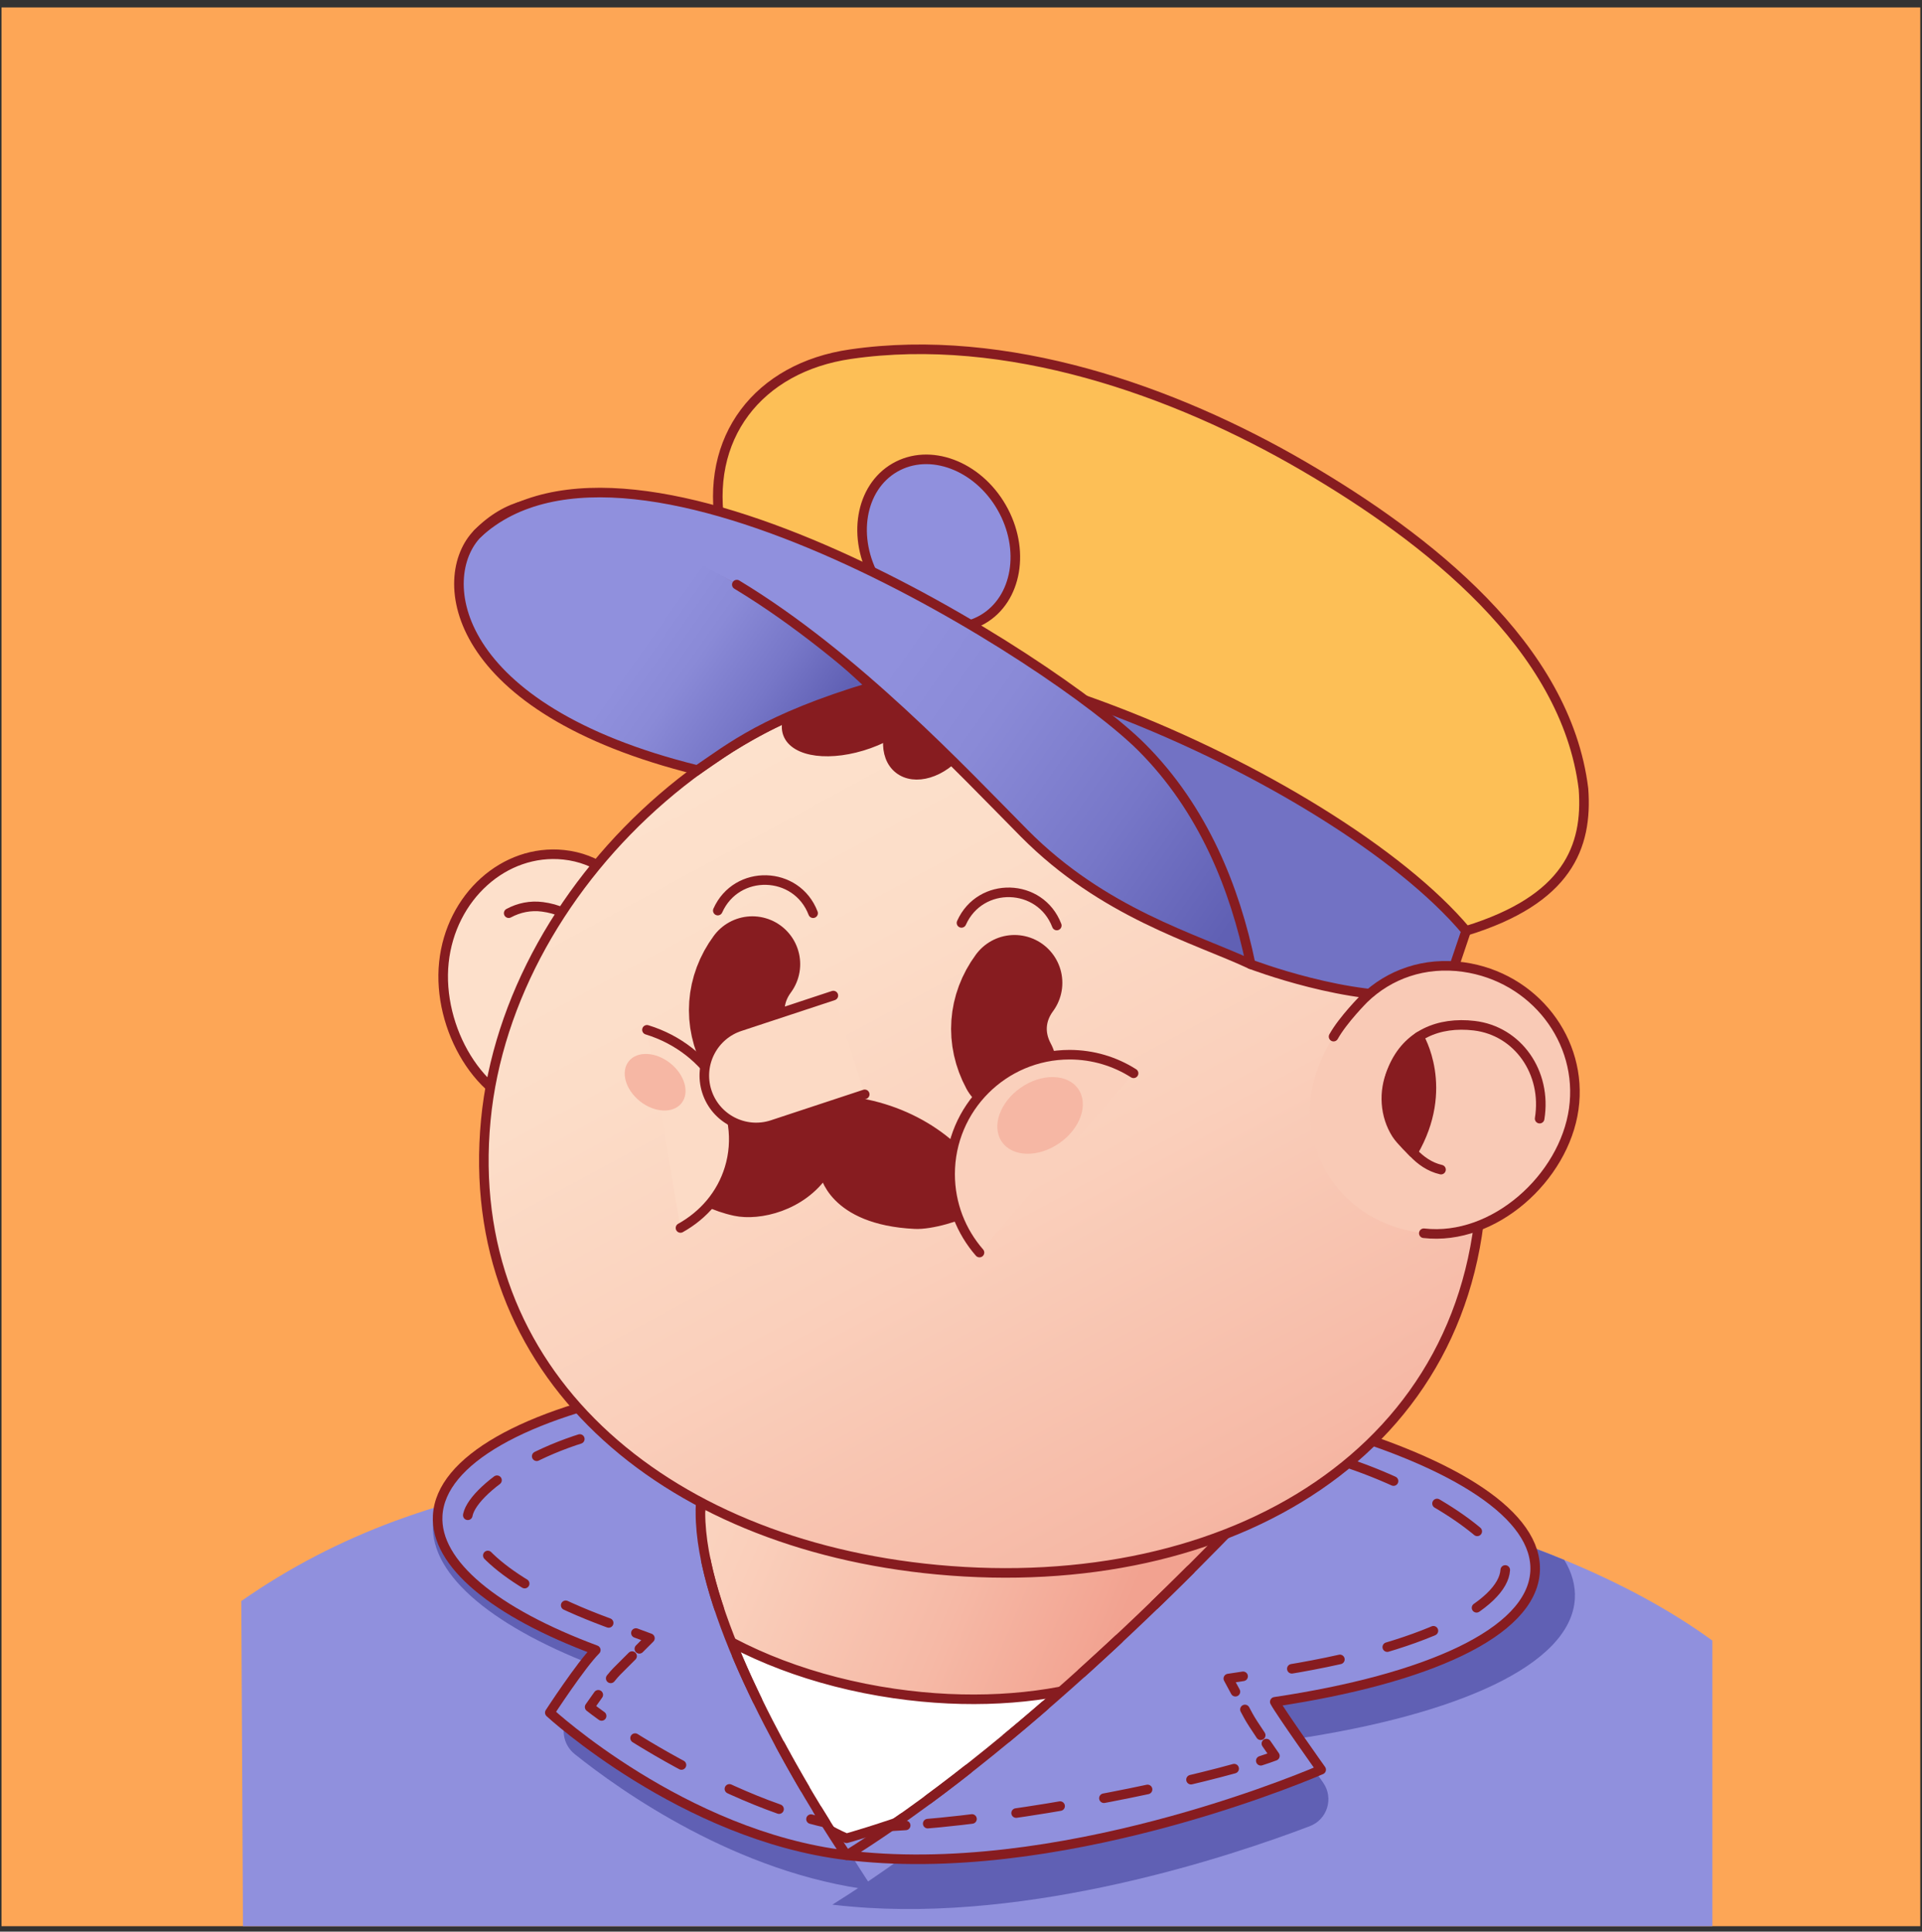 <svg width="199" height="200" viewBox="0 0 199 200" fill="none" xmlns="http://www.w3.org/2000/svg">
<rect x="0" y="0" width="199" height="200" fill="#333333" stroke="none"/>
<g clip-path="url(#clip0_3_17463)">
<rect width="198.663" height="198.663" transform="translate(0.157 0.772)" fill="#FDA656"/>
<path d="M177.296 169.862V291.496C177.296 293.421 176.949 295.384 176.237 297.173C175.798 298.269 175.222 299.316 174.522 300.244C174.089 300.833 173.606 301.377 173.074 301.879C171.711 303.179 170.064 304.133 168.306 304.677C166.548 305.222 164.678 305.352 162.876 305.123L39.949 289.613C38.004 289.366 36.085 288.691 34.351 287.688C32.611 286.685 31.057 285.36 29.751 283.787C28.445 282.221 27.386 280.413 26.661 278.462C25.931 276.512 25.535 274.407 25.535 272.32L24.983 165.77C30.042 162.234 35.33 159.541 40.859 157.491C49.508 154.29 58.74 152.662 68.578 151.832C78.776 150.972 89.617 150.972 101.134 150.972C112.799 150.972 124.507 151.981 135.46 153.987C145.057 155.733 154.072 158.247 161.966 161.516C167.749 163.9 172.925 166.68 177.296 169.862Z" fill="#9090DD"/>
<path d="M58.904 177.49C60.042 175.84 61.547 173.752 62.489 172.806C51.239 168.627 44.534 163.179 44.831 157.792C44.862 157.185 44.986 156.591 45.19 156.009C53.84 152.808 63.071 151.179 72.91 150.35L74.674 153.551C74.334 154.746 74.179 156.058 74.179 157.47C74.179 171.673 90.066 195.096 90.487 195.721C76.349 194.021 64.255 185.422 59.503 181.615C58.25 180.612 57.992 178.81 58.904 177.49Z" fill="#6060B4"/>
<path d="M163.056 165.553C162.629 172.382 150.951 177.534 133.98 180.072C134.325 180.71 135.739 182.771 137.003 184.584C138.114 186.177 137.431 188.385 135.617 189.076C127.498 192.169 106.811 199.087 88.039 197.396C87.419 197.341 86.794 197.279 86.181 197.205C106.155 184.735 126.798 163.399 135.46 153.987C145.057 155.733 154.072 158.247 161.966 161.516C162.759 162.829 163.136 164.179 163.056 165.553Z" fill="#6060B4"/>
<path d="M128.028 162.238C127.292 171.897 113.491 178.719 97.205 177.476C80.918 176.233 68.313 167.397 69.049 157.739C69.785 148.081 83.586 141.259 99.873 142.502C116.159 143.744 128.765 152.581 128.028 162.238Z" fill="url(#paint0_linear_3_17463)"/>
<path d="M125.762 166.206C121.188 173.547 107.69 177.531 92.599 175.344C75.826 172.907 63.097 163.728 62.996 154.355C62.314 155.5 61.858 156.729 61.641 158.028C60.577 164.478 65.758 171.136 74.403 175.793C76.771 180.748 81.061 187.552 87.648 190.332C87.648 190.332 101.301 186.526 110.396 180.809C118.756 178.841 124.684 174.468 125.652 168.6C125.781 167.805 125.819 167.001 125.762 166.206Z" fill="white" stroke="#871C20" stroke-width="0.991" stroke-miterlimit="10" stroke-linecap="round" stroke-linejoin="round"/>
<path d="M56.926 177.323C56.926 177.323 60.133 172.4 61.687 170.846C51.261 166.97 45.038 161.918 45.317 156.921C45.626 151.213 54.356 146.371 67.928 143.808L70.553 148.569L72.987 152.984C72.671 154.098 72.522 155.312 72.522 156.624C72.522 166.778 81.283 182.016 85.469 188.721C86.72 190.715 87.555 191.953 87.648 192.09C70.702 190.053 56.926 177.323 56.926 177.323Z" fill="#9090DD" stroke="#871C20" stroke-width="0.991" stroke-miterlimit="10" stroke-linecap="round" stroke-linejoin="round"/>
<path d="M66.198 170.714L67.293 169.619L65.841 169.081" stroke="#871C20" stroke-width="0.991" stroke-linecap="round" stroke-linejoin="round"/>
<path d="M63.02 168.036L62.766 167.942C51.949 163.917 48.271 159.583 48.407 157.094C48.554 154.401 56.317 148.752 66.807 147.516" stroke="#871C20" stroke-width="0.991" stroke-linecap="round" stroke-linejoin="round" stroke-dasharray="4.81 4.81"/>
<path d="M68.304 147.371C68.813 147.332 69.329 147.305 69.85 147.289L70.597 148.644" stroke="#871C20" stroke-width="0.991" stroke-linecap="round" stroke-linejoin="round"/>
<path d="M72.158 151.477L72.988 152.982C72.672 154.097 72.524 155.31 72.524 156.623C72.524 165.582 79.344 178.499 83.825 186.021" stroke="#871C20" stroke-width="0.991" stroke-linecap="round" stroke-linejoin="round" stroke-dasharray="5.17 5.17"/>
<path d="M84.657 187.404C84.943 187.872 85.214 188.312 85.469 188.721C84.973 188.609 84.472 188.484 83.969 188.348" stroke="#871C20" stroke-width="0.991" stroke-linecap="round" stroke-linejoin="round"/>
<path d="M80.661 187.311C74.148 185.007 67.637 181.265 63.715 178.647" stroke="#871C20" stroke-width="0.991" stroke-linecap="round" stroke-linejoin="round" stroke-dasharray="5.55 5.55"/>
<path d="M62.289 177.665C61.805 177.32 61.39 177.009 61.05 176.74C61.345 176.315 61.648 175.887 61.944 175.476" stroke="#871C20" stroke-width="0.991" stroke-linecap="round" stroke-linejoin="round"/>
<path d="M63.231 173.774C63.481 173.465 63.702 173.21 63.881 173.031L65.445 171.468" stroke="#871C20" stroke-width="0.991" stroke-linecap="round" stroke-linejoin="round" stroke-dasharray="3.41 3.41"/>
<path d="M158.94 162.742C158.55 169.07 147.721 173.85 131.988 176.202C132.595 177.329 136.792 183.23 136.792 183.23C136.792 183.23 111.642 194.269 89.39 192.263C88.814 192.214 88.238 192.152 87.668 192.09C89.185 191.143 90.709 190.14 92.225 189.093C110.695 176.363 128.83 157.046 135.034 150.185C136.483 148.582 137.282 147.659 137.282 147.659C150.668 151.51 159.293 156.903 158.94 162.742Z" fill="#9090DD" stroke="#871C20" stroke-width="0.991" stroke-miterlimit="10" stroke-linecap="round" stroke-linejoin="round"/>
<path d="M128.709 173.562L127.178 173.793L127.912 175.156" stroke="#871C20" stroke-width="0.991" stroke-linecap="round" stroke-linejoin="round"/>
<path d="M128.898 176.994L129.262 177.67C129.466 178.052 129.942 178.79 130.531 179.663" stroke="#871C20" stroke-width="0.991" stroke-linecap="round" stroke-linejoin="round" stroke-dasharray="3.34 3.34"/>
<path d="M131.119 180.527C131.406 180.945 131.704 181.376 132 181.8C131.575 181.96 131.086 182.129 130.539 182.306" stroke="#871C20" stroke-width="0.991" stroke-linecap="round" stroke-linejoin="round"/>
<path d="M127.781 183.123C120.047 185.262 106.435 187.975 95.211 188.89" stroke="#871C20" stroke-width="0.991" stroke-linecap="round" stroke-linejoin="round" stroke-dasharray="4.61 4.61"/>
<path d="M93.77 188.999C93.249 189.035 92.734 189.067 92.226 189.093C92.649 188.802 93.073 188.506 93.495 188.208" stroke="#871C20" stroke-width="0.991" stroke-linecap="round" stroke-linejoin="round"/>
<path d="M96.109 186.32C111.401 175.028 125.897 160.096 132.901 152.519" stroke="#871C20" stroke-width="0.991" stroke-linecap="round" stroke-linejoin="round" stroke-dasharray="5.16 5.16"/>
<path d="M133.997 151.329C134.374 150.917 134.72 150.535 135.037 150.186C135.542 150.306 136.042 150.434 136.536 150.568" stroke="#871C20" stroke-width="0.991" stroke-linecap="round" stroke-linejoin="round"/>
<path d="M139.567 151.492C149.13 154.725 156.001 160.122 155.85 162.557C155.634 166.042 148.03 170.674 131.53 173.138L130.277 173.327" stroke="#871C20" stroke-width="0.991" stroke-linecap="round" stroke-linejoin="round" stroke-dasharray="5.07 5.07"/>
<path d="M45.96 99.641C45.243 106.44 49.923 114.367 56.059 115.011C63.102 115.751 67.967 109.867 68.349 103.741C68.775 96.92 64.505 89.151 58.37 88.503C52.234 87.856 46.678 92.842 45.96 99.641Z" fill="#FDE0CB"/>
<path d="M55.766 114.975C49.695 114.156 45.244 106.44 45.961 99.641C46.679 92.842 52.235 87.856 58.371 88.503C61.782 88.864 64.441 90.895 66.005 93.797C66.005 93.797 67.291 96.276 67.713 98.136" stroke="#871C20" stroke-width="0.991" stroke-miterlimit="10" stroke-linecap="round" stroke-linejoin="round"/>
<path d="M52.668 94.549C53.73 93.978 54.924 93.73 56.161 93.891C59.24 94.295 61.566 96.272 62.017 99.803" stroke="#871C20" stroke-width="0.991" stroke-miterlimit="10" stroke-linecap="round" stroke-linejoin="round"/>
<path d="M153.461 121.405C153.183 150.235 127.26 165.341 97.047 162.522C68.424 159.851 47.81 142.017 50.3 115.961C52.687 90.988 78.243 67.37 105.651 69.824C133.696 72.335 153.751 91.413 153.461 121.405Z" fill="url(#paint1_linear_3_17463)"/>
<path d="M153.461 121.405C153.183 150.235 127.26 165.341 97.047 162.522C68.424 159.851 47.81 142.017 50.3 115.961C52.687 90.988 78.243 67.37 105.651 69.824C133.696 72.335 153.751 91.413 153.461 121.405Z" stroke="#871C20" stroke-width="0.991" stroke-miterlimit="10" stroke-linecap="round" stroke-linejoin="round"/>
<path d="M77.896 99.826C75.99 102.411 75.761 105.614 77.282 108.442" stroke="#871C20" stroke-width="9.907" stroke-miterlimit="10" stroke-linecap="round" stroke-linejoin="round"/>
<path d="M105.039 101.761C103.133 104.346 102.905 107.549 104.425 110.378" stroke="#871C20" stroke-width="9.907" stroke-miterlimit="10" stroke-linecap="round" stroke-linejoin="round"/>
<path d="M101.16 124.979C99.397 125.954 96.397 126.824 94.733 126.744C86.128 126.331 85.365 121.403 85.365 121.403C83.011 124.912 78.597 125.927 76.109 125.394C73.977 124.938 72.245 123.995 70.914 123.14C70.121 122.633 69.948 121.561 70.517 120.806C73.91 116.311 79.953 113.506 86.653 113.915C93.389 114.33 99.067 117.871 101.878 122.787C102.33 123.58 101.959 124.537 101.16 124.979Z" fill="#871C20" stroke="#871C20" stroke-width="0.991" stroke-miterlimit="10" stroke-linecap="round" stroke-linejoin="round"/>
<path d="M70.456 127.141C72.844 125.809 74.696 123.679 75.522 120.98C77.338 115.051 73.516 108.624 66.985 106.625" fill="#FCDBC6"/>
<path d="M70.456 127.141C72.844 125.809 74.696 123.679 75.522 120.98C77.338 115.051 73.516 108.624 66.985 106.625" stroke="#871C20" stroke-width="0.991" stroke-miterlimit="10" stroke-linecap="round" stroke-linejoin="round"/>
<path d="M89.533 113.306L79.916 116.481C77.092 117.378 74.075 115.816 73.178 112.992C72.281 110.168 73.843 107.151 76.667 106.254L86.284 103.079" fill="#FCDAC5"/>
<path d="M89.533 113.306L79.916 116.481C77.092 117.378 74.075 115.816 73.178 112.992C72.281 110.168 73.843 107.151 76.667 106.254L86.284 103.079" stroke="#871C20" stroke-width="0.991" stroke-miterlimit="10" stroke-linecap="round" stroke-linejoin="round"/>
<path d="M149.338 124.913C155.92 124.913 161.256 119.972 161.256 113.878C161.256 107.784 155.92 102.843 149.338 102.843C142.756 102.843 137.42 107.784 137.42 113.878C137.42 119.972 142.756 124.913 149.338 124.913Z" fill="white" stroke="#871C20" stroke-width="0.991" stroke-miterlimit="10" stroke-linecap="round" stroke-linejoin="round"/>
<path d="M152.656 93.572C151.617 84.036 83.658 56.191 76.978 70.115C77.031 70.005 74.197 77.339 74.197 77.339C77.265 75.149 86.688 68.808 91.412 70.037C96.747 71.425 102.94 80.728 105.693 81.515C111.303 83.104 116.85 84.89 122.321 86.866L129.489 99.835C129.489 99.835 139.904 103.82 147.257 102.956C147.257 102.956 149.494 102.903 149.972 101.795C150.258 100.933 152.305 94.892 152.561 94.132L152.55 94.13C152.62 93.954 152.671 93.762 152.656 93.572Z" fill="#7272C4" stroke="#871C20" stroke-width="0.991" stroke-miterlimit="10" stroke-linecap="round" stroke-linejoin="round"/>
<path d="M163.95 81.676C162.141 66.937 147.756 55.722 134.997 48.278C121.517 40.414 104.174 34.336 88.061 36.67C78.501 38.055 72.836 45.338 74.658 54.909C74.571 54.45 76.235 64.5 76.978 70.115C93.266 60.596 138.225 80.228 151.8 96.378C162.289 93.155 164.4 87.705 163.95 81.676Z" fill="#FDBF56" stroke="#871C20" stroke-width="0.991" stroke-miterlimit="10"/>
<path d="M103.698 52.517C106.205 56.859 105.324 62.061 101.731 64.136C98.137 66.211 93.192 64.373 90.685 60.031C88.178 55.69 89.059 50.487 92.653 48.413C96.246 46.338 101.192 48.176 103.698 52.517Z" fill="#9090DD" stroke="#871C20" stroke-width="0.991" stroke-miterlimit="10" stroke-linecap="round" stroke-linejoin="round"/>
<path d="M95.81 70.86C96.52 72.848 93.905 75.598 89.97 77.002C86.034 78.407 82.269 77.934 81.559 75.947C80.85 73.959 83.464 71.209 87.4 69.804C91.335 68.399 95.101 68.872 95.81 70.86Z" fill="#871C20" stroke="#871C20" stroke-width="0.991" stroke-miterlimit="10" stroke-linecap="round" stroke-linejoin="round"/>
<path d="M99.453 77.686C101.332 75.314 101.514 72.329 99.86 71.018C98.205 69.708 95.341 70.569 93.462 72.941C91.583 75.313 91.401 78.299 93.055 79.609C94.71 80.919 97.574 80.059 99.453 77.686Z" fill="#871C20" stroke="#871C20" stroke-width="0.991" stroke-miterlimit="10" stroke-linecap="round" stroke-linejoin="round"/>
<path d="M162.943 114.83C161.944 121.922 154.37 128.675 147.068 127.644C138.686 126.46 134.619 119.156 135.826 112.84C137.171 105.805 144.225 99.099 151.528 100.128C158.83 101.156 163.941 107.738 162.943 114.83Z" fill="#F9CAB6"/>
<path d="M147.418 127.687C154.692 128.524 161.944 121.922 162.942 114.83C163.941 107.738 158.829 101.156 151.526 100.127C147.465 99.556 143.829 100.886 141.23 103.398C141.23 103.398 139.067 105.559 138.075 107.33" stroke="#871C20" stroke-width="0.991" stroke-miterlimit="10" stroke-linecap="round" stroke-linejoin="round"/>
<path d="M159.411 115.822C160.187 111.042 157.155 106.733 152.64 106.198C148.953 105.762 145.718 107.128 144.242 110.586C143.347 112.683 143.462 115.094 144.645 117.044C145.447 118.364 146.849 120.563 149.2 121.1" stroke="#871C20" stroke-width="0.991" stroke-miterlimit="10" stroke-linecap="round" stroke-linejoin="round"/>
<path d="M146.3 119.323C146.3 119.323 145.018 118.093 144.598 117.438C143.368 115.518 143.213 113.031 144.109 110.933C144.741 109.451 145.74 108.262 146.911 107.331C146.911 107.331 150.196 112.666 146.3 119.323Z" fill="#871C20" stroke="#871C20" stroke-width="0.991" stroke-miterlimit="10" stroke-linecap="round" stroke-linejoin="round"/>
<path d="M101.414 129.688C99.52 127.516 98.373 124.675 98.373 121.567C98.373 114.738 103.91 109.201 110.739 109.201C113.178 109.201 115.453 109.908 117.369 111.127" fill="#FAD0BC"/>
<path d="M101.414 129.688C99.52 127.516 98.373 124.675 98.373 121.567C98.373 114.738 103.91 109.201 110.739 109.201C113.178 109.201 115.453 109.908 117.369 111.127" stroke="#871C20" stroke-width="0.991" stroke-miterlimit="10" stroke-linecap="round" stroke-linejoin="round"/>
<path d="M90.244 71.113C79.26 74.397 75.615 77.432 72.213 79.733C46.539 73.403 45.009 59.758 49.455 55.238C55.647 48.944 63.392 53.083 70.036 56.389C77.966 60.34 84.393 65.627 90.244 71.113Z" fill="url(#paint2_linear_3_17463)" stroke="#871C20" stroke-width="0.991" stroke-miterlimit="10"/>
<path d="M118.213 77.376C124.59 83.76 127.871 91.983 129.489 99.835C123.688 97.128 114.252 94.552 106.056 86.287C95.144 75.284 70.183 48.023 49.455 55.238C65.358 40.52 109.396 68.55 118.213 77.376Z" fill="url(#paint3_linear_3_17463)"/>
<path d="M49.455 55.237C65.504 40.409 109.395 68.549 118.213 77.375C124.59 83.76 127.871 91.983 129.489 99.834C123.688 97.127 114.252 94.552 106.056 86.286C99.698 79.874 88.569 67.943 76.287 60.529" stroke="#871C20" stroke-width="0.991" stroke-miterlimit="10" stroke-linecap="round" stroke-linejoin="round"/>
<path d="M109.68 118.363C107.497 119.876 104.835 119.814 103.734 118.226C102.634 116.638 103.512 114.124 105.695 112.611C107.878 111.099 110.541 111.161 111.641 112.749C112.741 114.337 111.863 116.851 109.68 118.363Z" fill="#F6B7A4"/>
<path d="M70.564 114.217C69.701 115.307 67.777 115.222 66.267 114.026C64.757 112.829 64.233 110.977 65.097 109.886C65.96 108.797 67.883 108.882 69.393 110.078C70.903 111.275 71.427 113.128 70.564 114.217Z" fill="#F6B7A4"/>
<path d="M74.319 94.281C76.26 89.936 82.487 90.106 84.187 94.552" stroke="#871C20" stroke-width="0.991" stroke-miterlimit="10" stroke-linecap="round" stroke-linejoin="round"/>
<path d="M99.55 95.555C101.491 91.209 107.718 91.379 109.418 95.825" stroke="#871C20" stroke-width="0.991" stroke-miterlimit="10" stroke-linecap="round" stroke-linejoin="round"/>
</g>
<defs>
<linearGradient id="paint0_linear_3_17463" x1="115.333" y1="169.79" x2="25.518" y2="131.759" gradientUnits="userSpaceOnUse">
<stop stop-color="#F2A290"/>
<stop offset="0.17" stop-color="#F6B9A6"/>
<stop offset="0.392" stop-color="#FACFBB"/>
<stop offset="0.602" stop-color="#FCDDC8"/>
<stop offset="0.786" stop-color="#FDE2CD"/>
</linearGradient>
<linearGradient id="paint1_linear_3_17463" x1="134.678" y1="178.942" x2="60.527" y2="42.115" gradientUnits="userSpaceOnUse">
<stop stop-color="#F2A290"/>
<stop offset="0.17" stop-color="#F6B9A6"/>
<stop offset="0.392" stop-color="#FACFBB"/>
<stop offset="0.602" stop-color="#FCDDC8"/>
<stop offset="0.786" stop-color="#FDE2CD"/>
</linearGradient>
<linearGradient id="paint2_linear_3_17463" x1="84.874" y1="79.671" x2="49.792" y2="54.987" gradientUnits="userSpaceOnUse">
<stop offset="0.056" stop-color="#6060B4"/>
<stop offset="0.222" stop-color="#7777C8"/>
<stop offset="0.398" stop-color="#8A8AD7"/>
<stop offset="0.524" stop-color="#9090DD"/>
<stop offset="1" stop-color="#9090DD"/>
</linearGradient>
<linearGradient id="paint3_linear_3_17463" x1="131.264" y1="99.292" x2="56.18" y2="46.463" gradientUnits="userSpaceOnUse">
<stop offset="0.056" stop-color="#6060B4"/>
<stop offset="0.228" stop-color="#7777C8"/>
<stop offset="0.411" stop-color="#8A8AD7"/>
<stop offset="0.541" stop-color="#9090DD"/>
<stop offset="1" stop-color="#9090DD"/>
</linearGradient>
<clipPath id="clip0_3_17463">
<rect width="198.663" height="198.663" fill="white" transform="translate(0.157 0.772)"/>
</clipPath>
</defs>
</svg>
